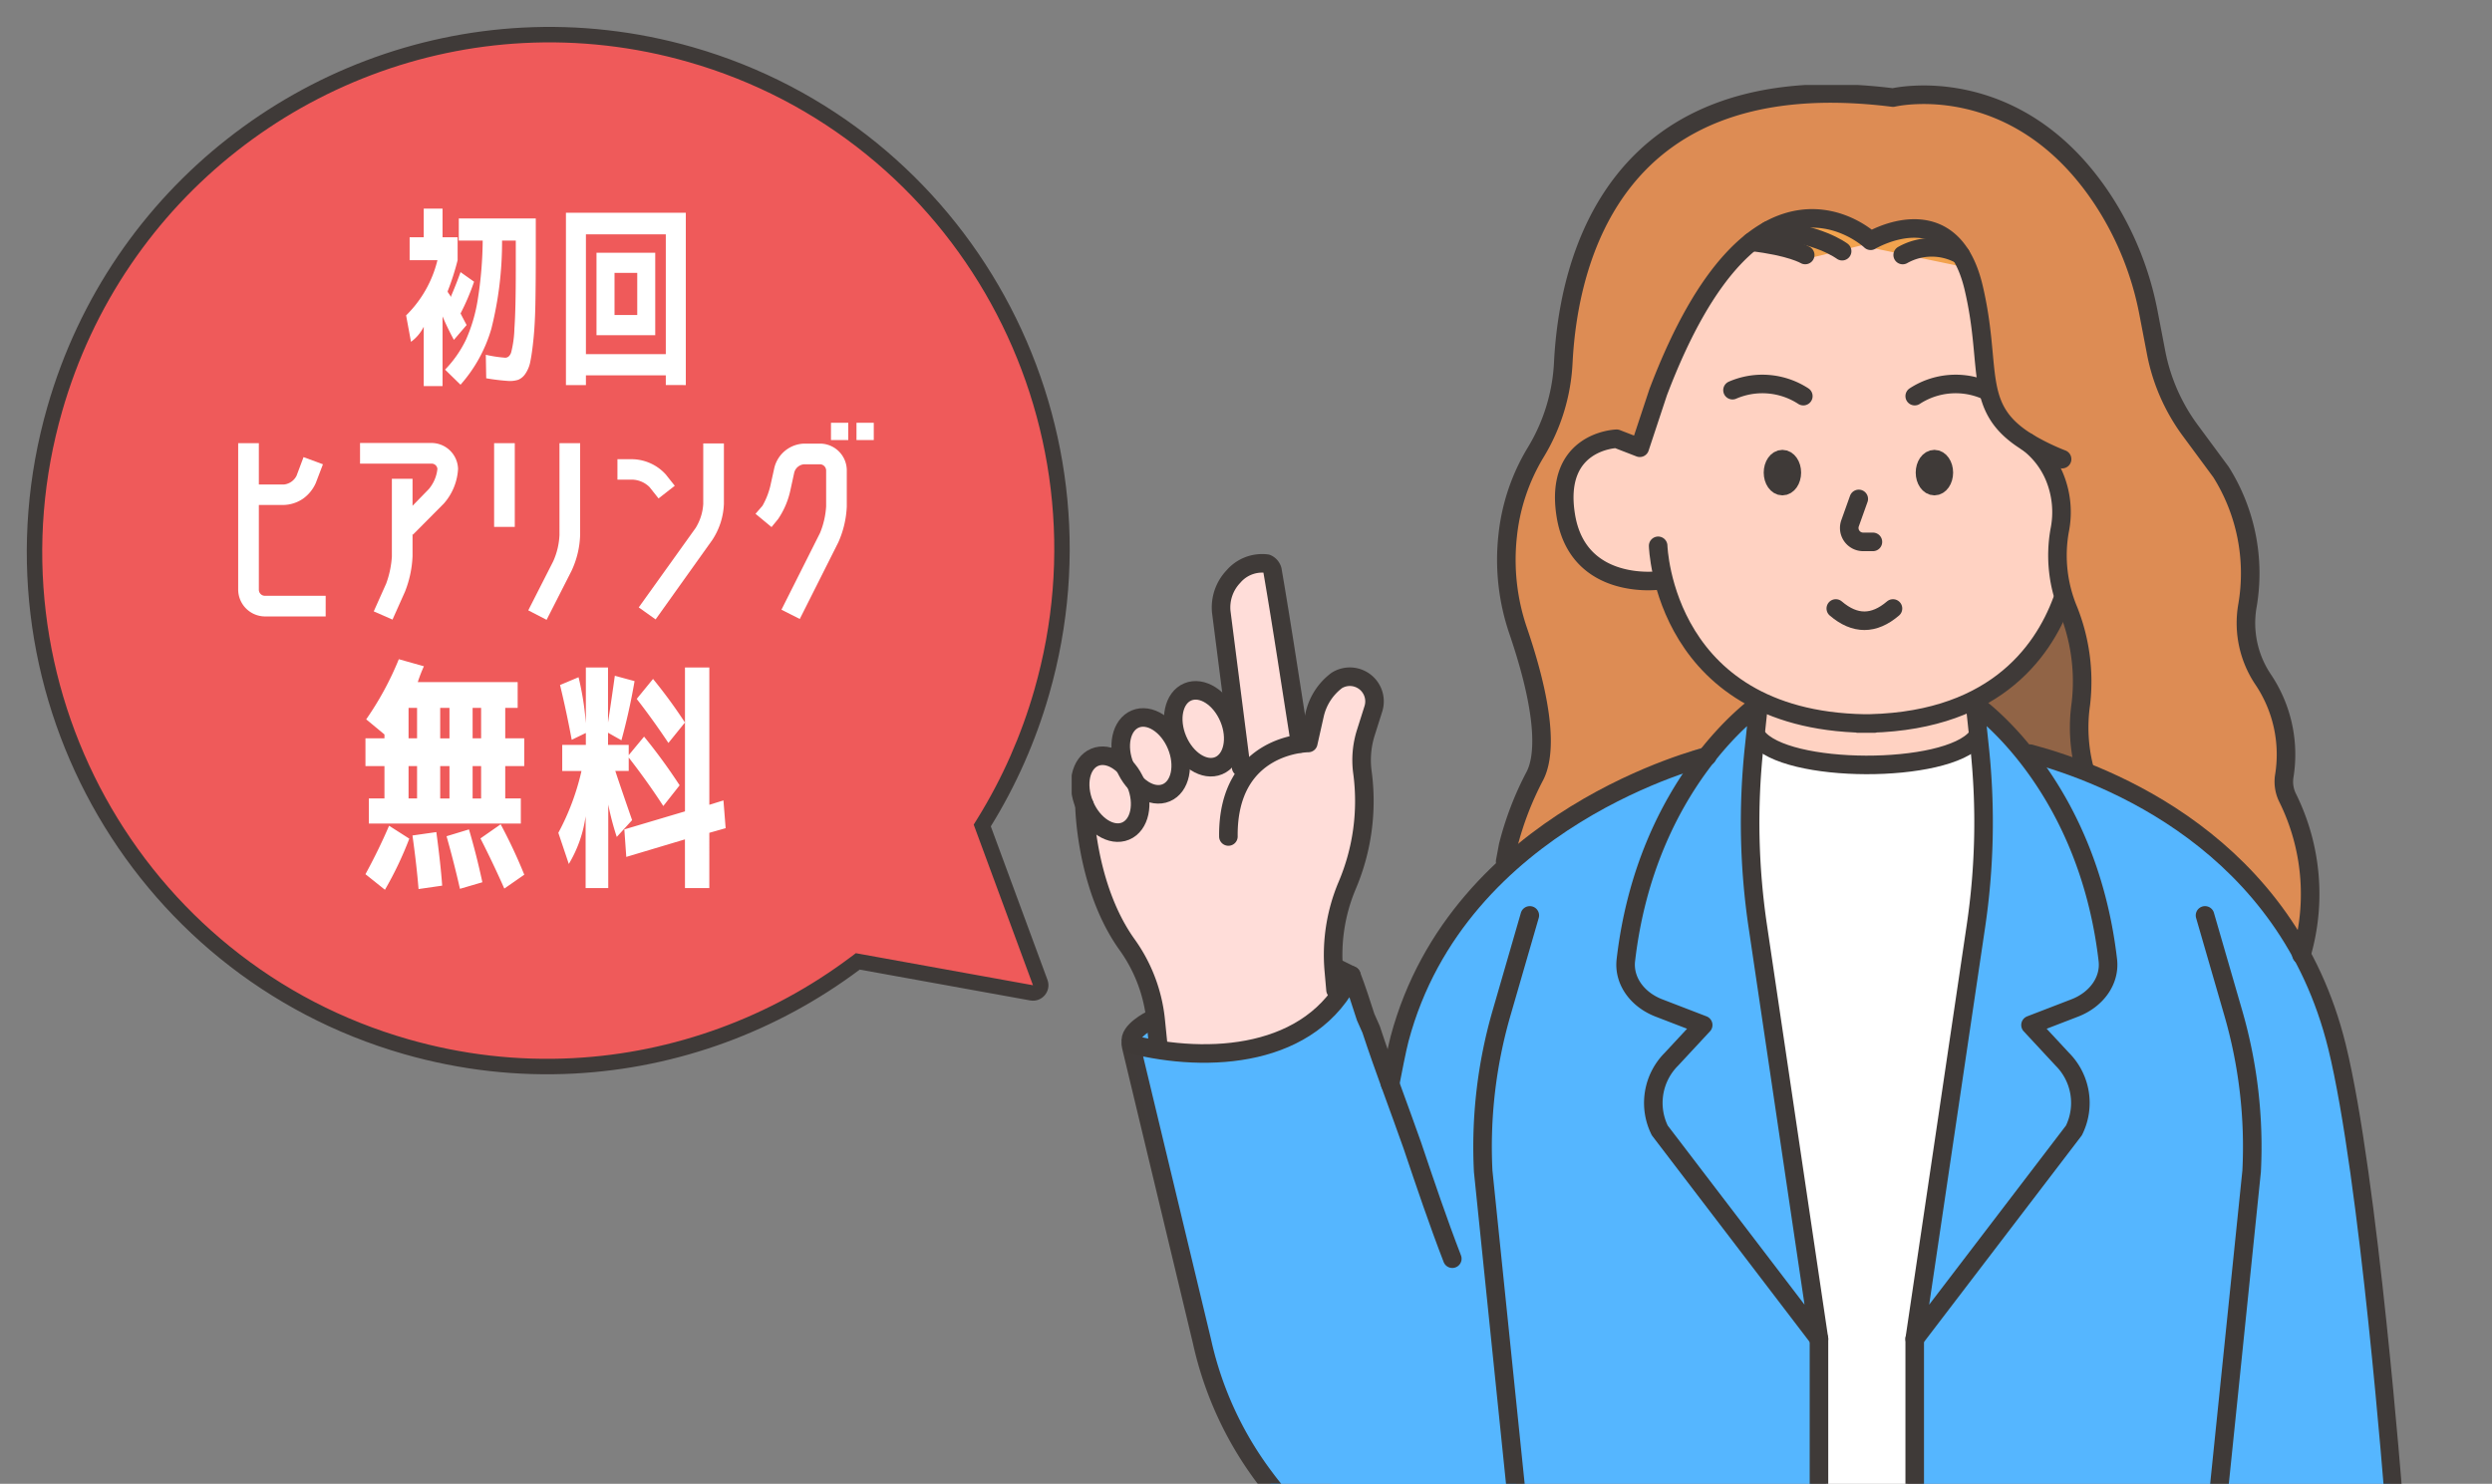 <svg xmlns="http://www.w3.org/2000/svg" xmlns:xlink="http://www.w3.org/1999/xlink" width="322.409" height="192" viewBox="0 0 322.409 192">
  <rect x="0" y="0" width="322.409" height="192" fill="#808080" stroke="none"/>
  <defs>
    <clipPath id="clip-path">
      <rect id="長方形_4149" data-name="長方形 4149" width="36.188" height="22.96" fill="#fff"/>
    </clipPath>
    <clipPath id="clip-path-2">
      <rect id="長方形_4310" data-name="長方形 4310" width="192" height="192" fill="#fff" stroke="#707070" stroke-width="1"/>
    </clipPath>
    <clipPath id="clip-path-3">
      <rect id="長方形_4316" data-name="長方形 4316" width="172.12" height="192" fill="none"/>
    </clipPath>
    <clipPath id="clip-path-5">
      <rect id="長方形_4314" data-name="長方形 4314" width="52.315" height="69.052" fill="none"/>
    </clipPath>
  </defs>
  <g id="mv_cta_image" transform="translate(-381.591 -741)">
    <g id="グループ_6467" data-name="グループ 6467" transform="translate(-277.822 -5195.796) rotate(-3)">
      <g id="合体_7" data-name="合体 7" transform="translate(4333 5417.851)" fill="#ef5a5a">
        <path d="M -3918.304 686.935 L -3918.308 686.935 C -3925.616 686.935 -3932.858 685.717 -3939.832 683.316 C -3948.31 680.396 -3955.96 675.896 -3962.568 669.939 C -3965.744 667.075 -3968.659 663.881 -3971.231 660.445 C -3973.78 657.041 -3976.014 653.371 -3977.872 649.535 C -3979.731 645.699 -3981.229 641.667 -3982.325 637.55 C -3983.431 633.393 -3984.137 629.114 -3984.423 624.831 C -3985.018 615.92 -3983.831 607.08 -3980.896 598.555 C -3978.561 591.775 -3975.201 585.47 -3970.909 579.815 C -3966.758 574.347 -3961.798 569.564 -3956.168 565.601 C -3950.605 561.686 -3944.505 558.651 -3938.036 556.581 C -3931.493 554.487 -3924.713 553.426 -3917.882 553.426 C -3910.571 553.426 -3903.328 554.643 -3896.354 557.045 C -3887.876 559.964 -3880.226 564.465 -3873.618 570.422 C -3870.442 573.285 -3867.527 576.479 -3864.955 579.915 C -3862.407 583.319 -3860.172 586.99 -3858.314 590.825 C -3856.455 594.661 -3854.957 598.694 -3853.862 602.811 C -3852.755 606.967 -3852.05 611.246 -3851.763 615.529 C -3851.168 624.44 -3852.355 633.281 -3855.291 641.805 C -3857.308 647.665 -3860.105 653.194 -3863.604 658.239 L -3863.881 658.64 L -3863.737 659.105 L -3857.455 679.329 C -3857.324 679.749 -3857.491 680.065 -3857.602 680.215 C -3857.792 680.474 -3858.091 680.628 -3858.4 680.628 C -3858.479 680.628 -3858.559 680.618 -3858.639 680.599 L -3880.459 675.459 L -3880.884 675.359 L -3881.246 675.603 C -3886.684 679.253 -3892.61 682.079 -3898.859 684.002 C -3905.181 685.948 -3911.723 686.934 -3918.304 686.935 Z" stroke="none"/>
        <path d="M -3918.304 685.935 C -3911.823 685.934 -3905.38 684.962 -3899.154 683.046 C -3892.998 681.152 -3887.16 678.368 -3881.803 674.772 L -3881.079 674.286 L -3858.41 679.626 C -3858.41 679.626 -3858.41 679.626 -3858.41 679.626 L -3864.981 658.47 L -3864.425 657.669 C -3860.979 652.7 -3858.224 647.253 -3856.236 641.479 C -3853.344 633.082 -3852.175 624.373 -3852.761 615.596 C -3853.043 611.377 -3853.738 607.162 -3854.828 603.068 C -3855.907 599.012 -3857.383 595.04 -3859.214 591.261 C -3861.044 587.483 -3863.245 583.867 -3865.755 580.514 C -3868.289 577.13 -3871.159 573.984 -3874.288 571.165 C -3880.796 565.298 -3888.329 560.865 -3896.679 557.99 C -3903.549 555.625 -3910.682 554.426 -3917.882 554.426 C -3924.609 554.426 -3931.287 555.471 -3937.731 557.533 C -3944.103 559.573 -3950.113 562.562 -3955.592 566.419 C -3961.138 570.323 -3966.023 575.033 -3970.112 580.42 C -3974.34 585.99 -3977.65 592.201 -3979.95 598.881 C -3982.842 607.279 -3984.011 615.987 -3983.425 624.765 C -3983.143 628.983 -3982.448 633.198 -3981.358 637.292 C -3980.279 641.348 -3978.803 645.32 -3976.972 649.099 C -3975.142 652.877 -3972.941 656.493 -3970.431 659.846 C -3967.897 663.23 -3965.027 666.376 -3961.898 669.196 C -3955.391 675.062 -3947.857 679.495 -3939.507 682.37 C -3932.637 684.735 -3925.505 685.935 -3918.308 685.935 L -3918.304 685.935 M -3918.308 687.935 C -3925.558 687.935 -3932.923 686.752 -3940.158 684.261 C -3975.365 672.138 -3994.028 633.62 -3981.841 598.23 C -3972.16 570.112 -3945.915 552.426 -3917.882 552.426 C -3910.631 552.426 -3903.264 553.608 -3896.028 556.099 C -3860.821 568.222 -3842.158 606.74 -3854.345 642.131 C -3856.435 648.2 -3859.297 653.784 -3862.782 658.809 L -3856.5 679.033 C -3856.041 680.51 -3857.362 681.927 -3858.869 681.573 L -3880.688 676.433 C -3891.71 683.831 -3904.799 687.934 -3918.304 687.935 C -3918.305 687.935 -3918.307 687.935 -3918.308 687.935 Z" stroke="none" fill="#3f3a38"/>
      </g>
    </g>
    <g id="グループ_6378" data-name="グループ 6378" transform="translate(-97.29 -76.568)">
      <g id="グループ_6233" data-name="グループ 6233" transform="translate(531.422 844.568)">
        <g id="グループ_6232" data-name="グループ 6232" transform="translate(0 0)" clip-path="url(#clip-path)">
          <path id="パス_7321" data-name="パス 7321" d="M4.714,3.7H6.665V6.665a33.167,33.167,0,0,1-1.292,4.029.526.526,0,0,0,.113.241c.077.11.143.207.2.292a.322.322,0,0,1,.063.253q.685-1.571,1.293-3.269L8.793,9.453a29.757,29.757,0,0,1-1.749,4.105q.456.888.785,1.5L6.183,16.979q-.836-1.545-1.469-3.041V22.96H2.281V15.281A5.448,5.448,0,0,1,.633,17.233L0,13.811A14.956,14.956,0,0,0,4.055,6.665H.456V3.7H2.281V0H4.714Zm7.7.431a45.962,45.962,0,0,1-1.394,11.442,18.806,18.806,0,0,1-3.979,7.209l-2-1.951a14.885,14.885,0,0,0,2.7-3.865A20.679,20.679,0,0,0,9.25,11.886a50.746,50.746,0,0,0,.659-7.755H6.817V1.267h9.96V5.829q0,3.853-.051,6.475t-.241,4.511q-.19,1.889-.406,2.927a4.143,4.143,0,0,1-.659,1.635,2.076,2.076,0,0,1-.9.76,3.579,3.579,0,0,1-1.191.165,27.172,27.172,0,0,1-2.965-.354l-.051-3.041a16.481,16.481,0,0,0,2.509.38q.507,0,.76-.647a14.081,14.081,0,0,0,.431-3.122q.177-2.475.178-7.5V4.131Z" transform="translate(0 0)" fill="#fff"/>
          <path id="パス_7322" data-name="パス 7322" d="M37.766,21.939v1.267H35.181V.9H50.69v22.3H48.1V21.939ZM48.1,3.693H37.766V19.2H48.1ZM39.134,6.075h7.6V16.744h-7.6Zm2.332,8.059h2.94V8.685h-2.94Z" transform="translate(-14.502 -0.373)" fill="#fff"/>
        </g>
      </g>
      <path id="パス_7314" data-name="パス 7314" d="M24.816,60.728h2.458V64.32H24.816v4.19h2.017v3.245H7.172V68.51H9.189V64.32H6.731V60.728H9.189v-.5L6.826,58.27a39.93,39.93,0,0,0,4.222-7.782l3.245.914A19.068,19.068,0,0,0,13.5,53.45H26.423v3.34H24.816ZM6.731,78.308q1.732-3.182,3.056-6.27l2.615,1.67a45.381,45.381,0,0,1-3.15,6.616Zm5.577-17.581h1.1V56.789h-1.1Zm1.1,3.592h-1.1v4.19h1.1ZM13.6,80.23q-.253-3.119-.787-6.931l3.087-.441q.567,4.223.756,6.931Zm2.8-19.5h1.2V56.789H16.4Zm0,7.782h1.2V64.32H16.4ZM18.956,80.2q-.756-3.34-1.733-6.805l2.9-.882q.977,3.309,1.733,6.837Zm1.639-19.471h1.1V56.789h-1.1Zm0,7.782h1.1V64.32h-1.1Zm4.1,11.658q-1.45-3.277-3.087-6.491l2.615-1.827a66.454,66.454,0,0,1,3.056,6.522Z" transform="translate(519.432 852.379)" fill="#fff"/>
      <path id="パス_7315" data-name="パス 7315" d="M79.409,70.952q-2.048-3.15-4.474-6.27v1.733H73.2q.661,2.017,2.174,6.364l-1.985,2.174a34.636,34.636,0,0,1-1.1-4.19V81.57h-2.93V72.276a16.355,16.355,0,0,1-2.174,6.176l-1.355-4.033a31.474,31.474,0,0,0,2.993-8H66.333V63.044h3.056V61.5l-1.827.882q-.661-3.56-1.512-7.089l2.395-1.008a36.993,36.993,0,0,1,.945,5.955V53.025h2.867v7.121q.472-3.088.882-6.049l2.552.693q-.662,3.876-1.7,7.656l-1.733-.977v1.575h2.678v1.323l1.985-2.395a73.242,73.242,0,0,1,4.6,6.3Zm2.8,4.317L74.62,77.538l-.252-3.56,7.845-2.332V53.025h3.151v17.77l1.827-.567.283,3.592-2.111.6V81.57H82.213ZM80.07,62.792q-2.017-3.025-4.1-5.7l2.111-2.584a64.558,64.558,0,0,1,4.127,5.64Z" transform="translate(485.288 850.913)" fill="#fff"/>
      <g id="グループ_6481" data-name="グループ 6481" transform="translate(509.697 872.271)">
        <path id="パス_7316" data-name="パス 7316" d="M0,4.182H2.673V9.528H5.918A2.068,2.068,0,0,0,7.555,8.383l.9-2.4,2.51.928-.927,2.427A4.921,4.921,0,0,1,8.4,11.355a4.643,4.643,0,0,1-2.482.818H2.673V23.138a.791.791,0,0,0,.791.791h7.855V26.6H3.464A3.492,3.492,0,0,1,0,23.138Z" transform="translate(0 -1.536)" fill="#fff"/>
        <path id="パス_7317" data-name="パス 7317" d="M34.929,7.494a.748.748,0,0,0-.791-.682H24.919V4.139h9.219A3.447,3.447,0,0,1,37.6,7.494a7.38,7.38,0,0,1-1.855,4.5L31.765,16l-.054-.054v2.864a13.979,13.979,0,0,1-.982,4.582l-1.609,3.6-2.427-1.063,1.609-3.6a12.378,12.378,0,0,0,.736-3.519V8.775h2.673v3.491l2.1-2.155a4.84,4.84,0,0,0,1.118-2.618" transform="translate(-9.154 -1.521)" fill="#fff"/>
        <path id="パス_7318" data-name="パス 7318" d="M52.34,4.182h2.673V15.01H52.34Zm8.455,11.892V4.182h2.673V16.074A11.748,11.748,0,0,1,62.35,20.71l-3.219,6.328-2.373-1.228,3.219-6.327a9.273,9.273,0,0,0,.818-3.409" transform="translate(-19.228 -1.536)" fill="#fff"/>
        <path id="パス_7319" data-name="パス 7319" d="M81.708,9.871a3.313,3.313,0,0,0-2.155-.955H77.562V6.271h1.991a6,6,0,0,1,4.255,1.964L84.98,9.707l-2.1,1.637Zm6.955,2.182V4.225h2.673v7.828a9.09,9.09,0,0,1-1.5,4.664L82.5,27l-2.182-1.554,7.364-10.283a6.665,6.665,0,0,0,.982-3.109" transform="translate(-28.495 -1.552)" fill="#fff"/>
        <path id="パス_7320" data-name="パス 7320" d="M108.719,12.464l-.846,1.036L105.8,11.782l.9-1.036a9.847,9.847,0,0,0,1.009-2.537l.519-2.346A4.1,4.1,0,0,1,112.1,2.7h2.045a3.47,3.47,0,0,1,3.464,3.464v4.664a12.717,12.717,0,0,1-1.091,4.636l-4.991,9.928-2.372-1.2,4.991-9.928a10.763,10.763,0,0,0,.791-3.436V6.164a.817.817,0,0,0-.791-.791H112.1a1.447,1.447,0,0,0-1.282,1.036L110.3,8.783a10.527,10.527,0,0,1-1.582,3.682M115.564,0H117.8V2.236h-2.237Zm3.3,0H121.1V2.236h-2.237Z" transform="translate(-38.869)" fill="#fff"/>
      </g>
    </g>
    <g id="マスクグループ_73" data-name="マスクグループ 73" transform="translate(512 741)" clip-path="url(#clip-path-2)">
      <g id="グループ_6468" data-name="グループ 6468" transform="translate(8.242 11)">
        <g id="グループ_6480" data-name="グループ 6480" clip-path="url(#clip-path-3)">
          <g id="グループ_6479" data-name="グループ 6479">
            <g id="グループ_6478" data-name="グループ 6478" clip-path="url(#clip-path-3)">
              <path id="パス_8634" data-name="パス 8634" d="M11.5,130.491l.121,3.656,6.945.531c15.471-1.483,18.239-10.1,18.239-10.1l5.016,11.855c1.459-6.862,6.1-15.728,6.1-15.728a50.65,50.65,0,0,1,7.746-9.425l2.58,79.878.2,1.524c-19.588,18.974-33.133-3.8-33.133-3.8-7.95-7.752-16.451-53.081-17-55.484s3.185-2.909,3.185-2.909" transform="translate(-0.712 -9.595)" fill="#55b6ff"/>
              <path id="パス_8635" data-name="パス 8635" d="M78.509,144.152a.968.968,0,0,1-.093-.149,8.929,8.929,0,0,1,1.634-10.232l3.2-3.449-4.439-1.711c-3.269-1.26-5.23-4.135-4.879-7.156A53.645,53.645,0,0,1,83.269,96.4a67.129,67.129,0,0,0-19.554,9.242,47.351,47.351,0,0,0-19.325,27.335C40.3,148.646,37,186.923,36.647,191.1H59.816l-4.333-42.147c0-.016,0-.032,0-.048a63,63,0,0,1,2.409-20.766l3.658-12.634a.923.923,0,1,1,1.773.513L59.66,128.654a61.151,61.151,0,0,0-2.339,20.136l4.341,42.234c0,.026,0,.053,0,.079H98.92v-20.23Z" transform="translate(-3.16 -8.312)" fill="#55b6ff"/>
              <path id="パス_8636" data-name="パス 8636" d="M123.954,42.044a.467.467,0,0,1-.044-.02,8.736,8.736,0,0,0-8.256.737.923.923,0,1,1-.965-1.573,10.778,10.778,0,0,1,8.828-1.278c-.153-1.025-.253-2.113-.36-3.273a57.73,57.73,0,0,0-1.259-8.482,13.463,13.463,0,0,0-1.418-3.743,6.673,6.673,0,0,0-6.367.079.923.923,0,0,1-1-1.554,8.476,8.476,0,0,1,4.71-1.131c-.1-.047-.193-.092-.291-.134-3.423-1.451-7.549.969-7.59.993a.925.925,0,0,1-1.11-.123,10.848,10.848,0,0,0-8.682-2.483,15.9,15.9,0,0,1,6.187,2.425.923.923,0,0,1-1.117,1.47c-.047-.035-2.915-2.129-8.481-2.476a15.25,15.25,0,0,1,4.744,1.447.923.923,0,0,1-.953,1.58c-.042-.024-1.749-.981-6.222-1.531a22.316,22.316,0,0,0-2.57,2.537c-3.2,3.688-6.2,9.164-8.9,16.277l-2.368,7.155a.921.921,0,0,1-1.209.57l-2.81-1.087A6.635,6.635,0,0,0,72.132,50.6c-1.262,1.538-1.661,3.792-1.188,6.7A8.264,8.264,0,0,0,76.821,64.4a13.23,13.23,0,0,0,4.728.547,21.283,21.283,0,0,1-.5-3.58.923.923,0,0,1,.9-.948h.026a.923.923,0,0,1,.922.9,25.076,25.076,0,0,0,3.639,11.2,21.422,21.422,0,0,0,7.994,7.553,30.56,30.56,0,0,0,14.352,3.352c7.012-.1,12.77-1.83,17.13-5.156a22.157,22.157,0,0,0,7.36-10.157.907.907,0,0,1,.107-.2,18.44,18.44,0,0,1-.463-8.7,10.978,10.978,0,0,0-.644-6.5,9.875,9.875,0,0,0-3.137-4.007,10.783,10.783,0,0,1-5.282-6.653m-25.9,12.495a2.421,2.421,0,0,1-2.141-2.667,2.193,2.193,0,1,1,4.283,0,2.421,2.421,0,0,1-2.142,2.667m3.492-12.082a.924.924,0,0,1-.788.441.91.91,0,0,1-.482-.137,8.739,8.739,0,0,0-8.256-.737.923.923,0,0,1-.849-1.638,10.568,10.568,0,0,1,10.07.8.923.923,0,0,1,.3,1.268m4.393,15.656,1.123-3.146a.923.923,0,1,1,1.738.62l-1.123,3.147a.882.882,0,0,0,.831,1.178h1.254a.923.923,0,1,1,0,1.846h-1.254a2.727,2.727,0,0,1-2.569-3.644m7.025,12.043a6.025,6.025,0,0,1-8.6,0,.923.923,0,0,1,1.2-1.4c2.116,1.813,4.087,1.813,6.2,0a.923.923,0,0,1,1.2,1.4m4.755-15.616a2.422,2.422,0,0,1-2.142-2.667,2.194,2.194,0,1,1,4.284,0,2.422,2.422,0,0,1-2.142,2.667" transform="translate(-6.101 -1.716)" fill="#ffd2c2"/>
              <path id="パス_8637" data-name="パス 8637" d="M140.79,86.5a24.026,24.026,0,0,0-1.36-11.232,23.441,23.441,0,0,1-10.18,11.14,38.571,38.571,0,0,1,6.112,6.264c1.715.491,3.661,1.116,5.756,1.906a26.268,26.268,0,0,1-.328-8.078" transform="translate(-11.145 -6.49)" fill="#916446"/>
              <path id="パス_8638" data-name="パス 8638" d="M128.457,90.031l.362,3.439a92.636,92.636,0,0,1-.493,23.288l-7.39,49.851,18.374-24.055a7.036,7.036,0,0,0-1.371-8.078l-4.132-4.448a.924.924,0,0,1,.344-1.489l5.711-2.2c2.47-.952,3.96-3.05,3.709-5.22A51.643,51.643,0,0,0,134.2,96.4a40.753,40.753,0,0,0-5.74-6.369" transform="translate(-10.428 -7.763)" fill="#55b6ff"/>
              <path id="パス_8639" data-name="パス 8639" d="M116.527,170.246v-.012l7.915-53.388a90.853,90.853,0,0,0,.5-22.624c-3.019,2.056-8.838,2.8-13.7,2.8q-.514,0-1.011-.011c-2.28-.049-9.22-.4-12.685-2.83a90.826,90.826,0,0,0,.5,22.664l7.915,53.388v.012a.911.911,0,0,1,.009.123v20.542h10.541V170.37a.912.912,0,0,1,.009-.123" transform="translate(-8.37 -8.121)" fill="#fff"/>
              <path id="パス_8640" data-name="パス 8640" d="M161.795,92.873a5.579,5.579,0,0,1-.529-3.424,16.413,16.413,0,0,0-2.592-11.813A13.939,13.939,0,0,1,156.5,67.429,23.64,23.64,0,0,0,153.223,50.8l-3.968-5.378a25.905,25.905,0,0,1-4.568-10.438l-.971-5.063a39.514,39.514,0,0,0-5.706-14.248,31.424,31.424,0,0,0-8.682-9.043,24.94,24.94,0,0,0-8.481-3.663,22.367,22.367,0,0,0-9.076-.251.928.928,0,0,1-.329.018C98.5,1.109,88.348,3.288,81.28,9.21a30.129,30.129,0,0,0-8.915,13.371,48.055,48.055,0,0,0-2.541,13.5,25.679,25.679,0,0,1-3.74,12.176,24.952,24.952,0,0,0-3.466,10.372,27.587,27.587,0,0,0,1.33,11.941c2.2,6.47,4.348,15.095,2.1,19.446a92.9,92.9,0,0,0-4.668,10.646c8.849-6.7,20.2-13.348,25.866-14.8a38.22,38.22,0,0,1,5.622-5.686l-.074-.038a23.256,23.256,0,0,1-8.67-8.241A26.67,26.67,0,0,1,81.2,65.234a12.731,12.731,0,0,1-1.309.062,14.79,14.79,0,0,1-4.372-.646,10.088,10.088,0,0,1-7.2-8.572c-.564-3.469-.026-6.224,1.6-8.19a8.488,8.488,0,0,1,5.854-2.845.906.906,0,0,1,.358.062l2.1.811,2.07-6.253.013-.037C85.445,26.075,91.566,18.4,98.5,16.823a12.382,12.382,0,0,1,10.281,2.415c1.431-.714,5.195-2.257,8.658-.8,2.667,1.126,4.5,3.737,5.449,7.763a59.351,59.351,0,0,1,1.3,8.737c.47,5.1.728,7.9,5.252,10.686a29.023,29.023,0,0,0,4.336,2.118.923.923,0,1,1-.691,1.711c-.135-.055-.268-.109-.4-.164a12.475,12.475,0,0,1,.572,1.15,12.818,12.818,0,0,1,.762,7.583,17.294,17.294,0,0,0,1.1,9.8,25.872,25.872,0,0,1,1.651,12.591,24.592,24.592,0,0,0,.547,8.6c.005.024.009.048.014.072a65.223,65.223,0,0,1,14.142,7.932,50.842,50.842,0,0,1,12.562,13.351,27.163,27.163,0,0,0-2.241-17.5" transform="translate(-5.292 -0.191)" fill="#dd8c54"/>
              <path id="パス_8641" data-name="パス 8641" d="M112.279,91.186q-.422,0-.839,0H111l-.419,0-.425,0a.928.928,0,0,1-.26-.039A33.29,33.29,0,0,1,98.15,88.658l-.292,2.773c1.394,1.815,6.4,3.121,12.487,3.253,6.83.148,12.753-1.155,14.436-3.172l-.31-2.934a33.058,33.058,0,0,1-11.932,2.569.939.939,0,0,1-.26.039" transform="translate(-8.438 -7.638)" fill="#ffd2c2"/>
              <path id="パス_8642" data-name="パス 8642" d="M156.3,105.573c-6.584-4.917-15-8.129-20.411-9.88a59.342,59.342,0,0,1,9.466,25.7c.351,3.02-1.609,5.895-4.878,7.155l-4.439,1.711,3.2,3.449a8.927,8.927,0,0,1,1.634,10.232.9.9,0,0,1-.092.149l-20.412,26.721v20.231h37.4c0-.026,0-.053,0-.079l4.341-42.234a61.151,61.151,0,0,0-2.339-20.136l-3.658-12.634a.923.923,0,1,1,1.773-.513l3.658,12.634a63.006,63.006,0,0,1,2.409,20.766c0,.016,0,.031,0,.048l-4.333,42.148h21.538c-.352-4.18-3.651-42.457-7.742-58.13-2.782-10.659-7.982-20.516-17.119-27.34" transform="translate(-10.38 -8.251)" fill="#55b6ff"/>
              <path id="パス_8643" data-name="パス 8643" d="M94.211,93.47l.363-3.439a40.661,40.661,0,0,0-5.74,6.369,51.624,51.624,0,0,0-9.374,24.719c-.252,2.17,1.238,4.267,3.708,5.219l5.711,2.2a.922.922,0,0,1,.344,1.489l-4.132,4.449a7.033,7.033,0,0,0-1.371,8.077l18.374,24.055L94.7,116.759a92.678,92.678,0,0,1-.493-23.288" transform="translate(-6.849 -7.763)" fill="#55b6ff"/>
              <path id="パス_8644" data-name="パス 8644" d="M125.617,25.386,112.97,22.749a7.331,7.331,0,0,1,8.543-1.911c5.384,2.149,4.1,4.547,4.1,4.547" transform="translate(-9.741 -1.743)" fill="#f2a34e"/>
              <path id="パス_8645" data-name="パス 8645" d="M95.967,22.131c-.326.243,5.347.142,7.5,1.985l8.038-1.985s-6.19-6.951-15.537,0" transform="translate(-8.274 -1.642)" fill="#f2a34e"/>
              <path id="パス_8646" data-name="パス 8646" d="M182.756,191.247s-3.224-41.884-7.35-58.658c-6.482-26.35-29.758-35.285-39.708-37.944" transform="translate(-11.701 -8.161)" fill="none" stroke="#3f3a38" stroke-linecap="round" stroke-linejoin="round" stroke-width="2.331"/>
              <path id="パス_8647" data-name="パス 8647" d="M64.288,117.592,60.63,130.226a62.234,62.234,0,0,0-2.374,20.463L62.6,192.946" transform="translate(-5.016 -10.14)" fill="none" stroke="#3f3a38" stroke-linecap="round" stroke-linejoin="round" stroke-width="2.401"/>
              <path id="パス_8648" data-name="パス 8648" d="M160.466,117.592l3.658,12.634a62.235,62.235,0,0,1,2.374,20.463l-4.345,42.257" transform="translate(-13.837 -10.14)" fill="none" stroke="#3f3a38" stroke-linecap="round" stroke-linejoin="round" stroke-width="2.401"/>
              <path id="パス_8649" data-name="パス 8649" d="M103.446,169.812l-7.915-53.388a91.568,91.568,0,0,1-.488-23.056l.6-5.657s-14.5,9.962-17.183,33.1c-.3,2.6,1.416,5.079,4.294,6.187l5.711,2.2-4.132,4.448a8,8,0,0,0-1.484,9.193Z" transform="translate(-6.762 -7.563)" fill="none" stroke="#3f3a38" stroke-linecap="round" stroke-linejoin="round" stroke-width="2.401"/>
              <path id="パス_8650" data-name="パス 8650" d="M119.363,169.812l7.915-53.388a91.568,91.568,0,0,0,.488-23.056l-.6-5.657s14.5,9.962,17.183,33.1c.3,2.6-1.416,5.079-4.294,6.187l-5.711,2.2,4.132,4.448a8,8,0,0,1,1.484,9.193Z" transform="translate(-10.292 -7.563)" fill="none" stroke="#3f3a38" stroke-linecap="round" stroke-linejoin="round" stroke-width="2.401"/>
              <line id="線_224" data-name="線 224" y2="20.557" transform="translate(96.683 162.249)" fill="none" stroke="#3f3a38" stroke-linecap="round" stroke-linejoin="round" stroke-width="2.401"/>
              <line id="線_225" data-name="線 225" y2="20.557" transform="translate(109.07 162.249)" fill="none" stroke="#3f3a38" stroke-linecap="round" stroke-linejoin="round" stroke-width="2.401"/>
              <path id="パス_8651" data-name="パス 8651" d="M97.025,92.275c3.615,4.843,24.529,4.881,28.419.115" transform="translate(-8.366 -7.957)" fill="none" stroke="#3f3a38" stroke-linecap="round" stroke-linejoin="round" stroke-width="2.401"/>
              <path id="パス_8652" data-name="パス 8652" d="M101.735,54.723c0,.963-.546,1.744-1.219,1.744S99.3,55.687,99.3,54.723s.546-1.744,1.219-1.744,1.219.781,1.219,1.744" transform="translate(-8.562 -4.568)" fill="#3f3a38"/>
              <ellipse id="楕円形_89" data-name="楕円形 89" cx="1.219" cy="1.744" rx="1.219" ry="1.744" transform="translate(90.735 48.411)" fill="none" stroke="#3f3a38" stroke-linecap="round" stroke-linejoin="round" stroke-width="2.401"/>
              <path id="パス_8653" data-name="パス 8653" d="M123.255,54.723c0,.963-.546,1.744-1.219,1.744s-1.219-.781-1.219-1.744.546-1.744,1.219-1.744,1.219.781,1.219,1.744" transform="translate(-10.418 -4.568)" fill="#3f3a38"/>
              <ellipse id="楕円形_90" data-name="楕円形 90" cx="1.219" cy="1.744" rx="1.219" ry="1.744" transform="translate(110.4 48.411)" fill="none" stroke="#3f3a38" stroke-linecap="round" stroke-linejoin="round" stroke-width="2.401"/>
              <path id="パス_8654" data-name="パス 8654" d="M111.324,58.614,110.2,61.761a1.8,1.8,0,0,0,1.7,2.411h1.254" transform="translate(-9.493 -5.054)" fill="none" stroke="#3f3a38" stroke-linecap="round" stroke-linejoin="round" stroke-width="2.401"/>
              <path id="パス_8655" data-name="パス 8655" d="M108.188,74.129q3.7,3.172,7.4,0" transform="translate(-9.329 -6.392)" fill="none" stroke="#3f3a38" stroke-linecap="round" stroke-linejoin="round" stroke-width="2.401"/>
              <path id="パス_8656" data-name="パス 8656" d="M135.3,72.333c-2.518,6.815-9.121,16.071-26.411,15.919h2.106c-27.314.239-27.958-23-27.958-23" transform="translate(-7.16 -5.626)" fill="none" stroke="#3f3a38" stroke-linecap="round" stroke-linejoin="round" stroke-width="2.401"/>
              <path id="パス_8657" data-name="パス 8657" d="M134.151,50.04a30.043,30.043,0,0,1-4.475-2.188c-7.236-4.452-4.474-9.416-6.968-20-2.9-12.329-13.325-6.07-13.325-6.07S94.641,7.773,81.889,41.392l-2.374,7.174-3-1.162s-8.153.227-6.567,9.964,11.943,8.378,11.943,8.378" transform="translate(-6.014 -1.629)" fill="none" stroke="#3f3a38" stroke-linecap="round" stroke-linejoin="round" stroke-width="2.401"/>
              <path id="パス_8658" data-name="パス 8658" d="M142.622,92.564a21.424,21.424,0,0,1-.392-8.083,24.912,24.912,0,0,0-1.592-12.141,18.382,18.382,0,0,1-1.148-10.317,11.942,11.942,0,0,0-.7-7.04,10.783,10.783,0,0,0-3.455-4.4" transform="translate(-11.669 -4.362)" fill="none" stroke="#3f3a38" stroke-linecap="round" stroke-linejoin="round" stroke-width="2.401"/>
              <path id="パス_8659" data-name="パス 8659" d="M61.375,100.574l.38-2.032A40.822,40.822,0,0,1,65.224,89.5c1.12-2.165,1.773-7.186-2.15-18.725A28.345,28.345,0,0,1,61.7,58.435a26.009,26.009,0,0,1,3.6-10.752,24.706,24.706,0,0,0,3.6-11.738C69.57,22.939,75.39-2.806,111.556,1.73c0,0,16-3.841,27.226,13.35a40.62,40.62,0,0,1,5.84,14.578l.971,5.063A24.836,24.836,0,0,0,150,44.785l3.988,5.4a24.608,24.608,0,0,1,3.419,17.31,13.079,13.079,0,0,0,2.034,9.533,17.388,17.388,0,0,1,2.737,12.476,4.7,4.7,0,0,0,.442,2.861,28.041,28.041,0,0,1,1.775,20.29" transform="translate(-5.292 -0.104)" fill="none" stroke="#3f3a38" stroke-linecap="round" stroke-linejoin="round" stroke-width="2.401"/>
              <path id="パス_8660" data-name="パス 8660" d="M117.661,23.98a7.646,7.646,0,0,1,7.519,0" transform="translate(-10.146 -1.982)" fill="none" stroke="#3f3a38" stroke-linecap="round" stroke-linejoin="round" stroke-width="2.401"/>
              <path id="パス_8661" data-name="パス 8661" d="M108.185,23.277s-3.192-2.435-9.547-2.69" transform="translate(-8.505 -1.775)" fill="none" stroke="#3f3a38" stroke-linecap="round" stroke-linejoin="round" stroke-width="2.401"/>
              <path id="パス_8662" data-name="パス 8662" d="M103.2,23.912s-1.837-1.118-6.975-1.7" transform="translate(-8.298 -1.915)" fill="none" stroke="#3f3a38" stroke-linecap="round" stroke-linejoin="round" stroke-width="2.401"/>
              <path id="パス_8663" data-name="パス 8663" d="M93.565,43.138a9.706,9.706,0,0,1,9.161.771" transform="translate(-8.068 -3.651)" fill="none" stroke="#3f3a38" stroke-linecap="round" stroke-linejoin="round" stroke-width="2.401"/>
              <path id="パス_8664" data-name="パス 8664" d="M128.524,43.138a9.706,9.706,0,0,0-9.161.771" transform="translate(-10.292 -3.651)" fill="none" stroke="#3f3a38" stroke-linecap="round" stroke-linejoin="round" stroke-width="2.401"/>
              <path id="パス_8665" data-name="パス 8665" d="M34.844,122.106s-1.7,8.057-14.055,8.773c-.78,0-8.812.841-9.822-1.192,0,0,.523-5.489-1.989-9.579S.914,106.733,1.765,100.9c0,0-2.349-6.015.639-7.759,0,0,2.248-1.121,4.005,0,0,0-1.088-7.158,4.76-5.771l1.981.534s-.53-4.869,3.868-3.955l3.824,1.356-1.51-12.258s.158-6.4,5.908-5.661c0,0,.776.982,1.488,5.4s2.564,17.357,2.564,17.357,1.05,1.284,1.807-1.387,2.675-8.752,7.551-4.935c0,0,1.383.772-.854,6.143l-.537,2.865s1.744,5.271.291,9.8-3.066,9.987-3.066,9.987-2.058,7.073.359,9.49" transform="translate(-0.077 -5.806)" fill="#ffddd9"/>
              <g id="グループ_6477" data-name="グループ 6477" transform="translate(6.517 122.948)" opacity="0.99">
                <g id="グループ_6476" data-name="グループ 6476">
                  <g id="グループ_6475" data-name="グループ 6475" clip-path="url(#clip-path-5)">
                    <path id="パス_8666" data-name="パス 8666" d="M58.453,194.791s-16.214,19.328-32.7-2.8a45.561,45.561,0,0,1-8.165-17.671L8.332,135.75" transform="translate(-7.235 -134.653)" fill="none" stroke="#3f3a38" stroke-linecap="round" stroke-linejoin="round" stroke-width="2.401"/>
                  </g>
                </g>
              </g>
              <path id="パス_8667" data-name="パス 8667" d="M86.117,95.068s-32.161,7.821-39.809,36.566c-.337,1.266-.894,4.181-1.219,5.824" transform="translate(-3.888 -8.198)" fill="none" stroke="#3f3a38" stroke-linecap="round" stroke-linejoin="round" stroke-width="2.401"/>
              <path id="パス_8668" data-name="パス 8668" d="M8.4,134.989c9.984,2.511,23.367,1.774,28.51-8.911.116.326-.15.305,0,0,.66,1.705,1.252,3.55,1.844,5.395.238.493.474,1.107.711,1.6,1.658,5.043,3.553,9.964,5.329,15.007,1.658,4.921,3.316,9.84,5.176,14.664" transform="translate(-0.724 -10.871)" fill="none" stroke="#3f3a38" stroke-linecap="round" stroke-linejoin="round" stroke-width="2.401"/>
              <path id="パス_8669" data-name="パス 8669" d="M36.048,124.307l-.216-2.454a23.081,23.081,0,0,1,1.708-11.018A27.916,27.916,0,0,0,39.53,96.156a11.8,11.8,0,0,1,.451-5.163l.961-3.039a3.193,3.193,0,0,0-4.726-3.686A7.608,7.608,0,0,0,33.347,88.7l-.822,3.661s-10.453,0-10.336,12.1" transform="translate(-1.913 -7.222)" fill="none" stroke="#3f3a38" stroke-linecap="round" stroke-linejoin="round" stroke-width="2.401"/>
              <path id="パス_8670" data-name="パス 8670" d="M31.382,91.043c-1.183-7.4-2.266-14.735-3.588-22.43a1.274,1.274,0,0,0-.722-.842,4.894,4.894,0,0,0-4.329,1.684,5.786,5.786,0,0,0-1.563,4.569l2.57,20.093" transform="translate(-1.825 -5.84)" fill="none" stroke="#3f3a38" stroke-linecap="round" stroke-linejoin="round" stroke-width="2.401"/>
              <path id="パス_8671" data-name="パス 8671" d="M14.936,92.088c1.106,2.636,3.491,4.149,5.327,3.378s2.43-3.532,1.324-6.168S18.1,85.15,16.261,85.92,13.831,89.452,14.936,92.088Z" transform="translate(-1.24 -7.391)" fill="none" stroke="#3f3a38" stroke-linecap="round" stroke-linejoin="round" stroke-width="2.401"/>
              <line id="線_226" data-name="線 226" x1="1.855" y1="0.917" transform="translate(34.33 114.29)" fill="none" stroke="#3f3a38" stroke-linecap="round" stroke-linejoin="round" stroke-width="2.401"/>
              <path id="パス_8672" data-name="パス 8672" d="M7.5,95.93c1.106,2.636,3.491,4.149,5.327,3.378s2.43-3.532,1.324-6.168-3.491-4.149-5.327-3.378S6.39,93.294,7.5,95.93Z" transform="translate(-0.598 -7.723)" fill="none" stroke="#3f3a38" stroke-linecap="round" stroke-linejoin="round" stroke-width="2.401"/>
              <path id="パス_8673" data-name="パス 8673" d="M1.756,101.351c1.107,2.636,3.491,4.149,5.327,3.378s2.431-3.532,1.324-6.168-3.491-4.149-5.327-3.378S.651,98.715,1.756,101.351Z" transform="translate(-0.103 -8.19)" fill="none" stroke="#3f3a38" stroke-linecap="round" stroke-linejoin="round" stroke-width="2.401"/>
              <path id="パス_8674" data-name="パス 8674" d="M1.809,101.952s.12,10.591,5.548,18.12a20.28,20.28,0,0,1,3.68,9.842l.293,2.909" transform="translate(-0.156 -8.791)" fill="none" stroke="#3f3a38" stroke-linecap="round" stroke-linejoin="round" stroke-width="2.401"/>
              <path id="パス_8675" data-name="パス 8675" d="M10.945,132.407s-2.888,1.44-2.548,2.88" transform="translate(-0.722 -11.417)" fill="none" stroke="#3f3a38" stroke-linecap="round" stroke-linejoin="round" stroke-width="2.401"/>
            </g>
          </g>
        </g>
      </g>
    </g>
  </g>
</svg>
